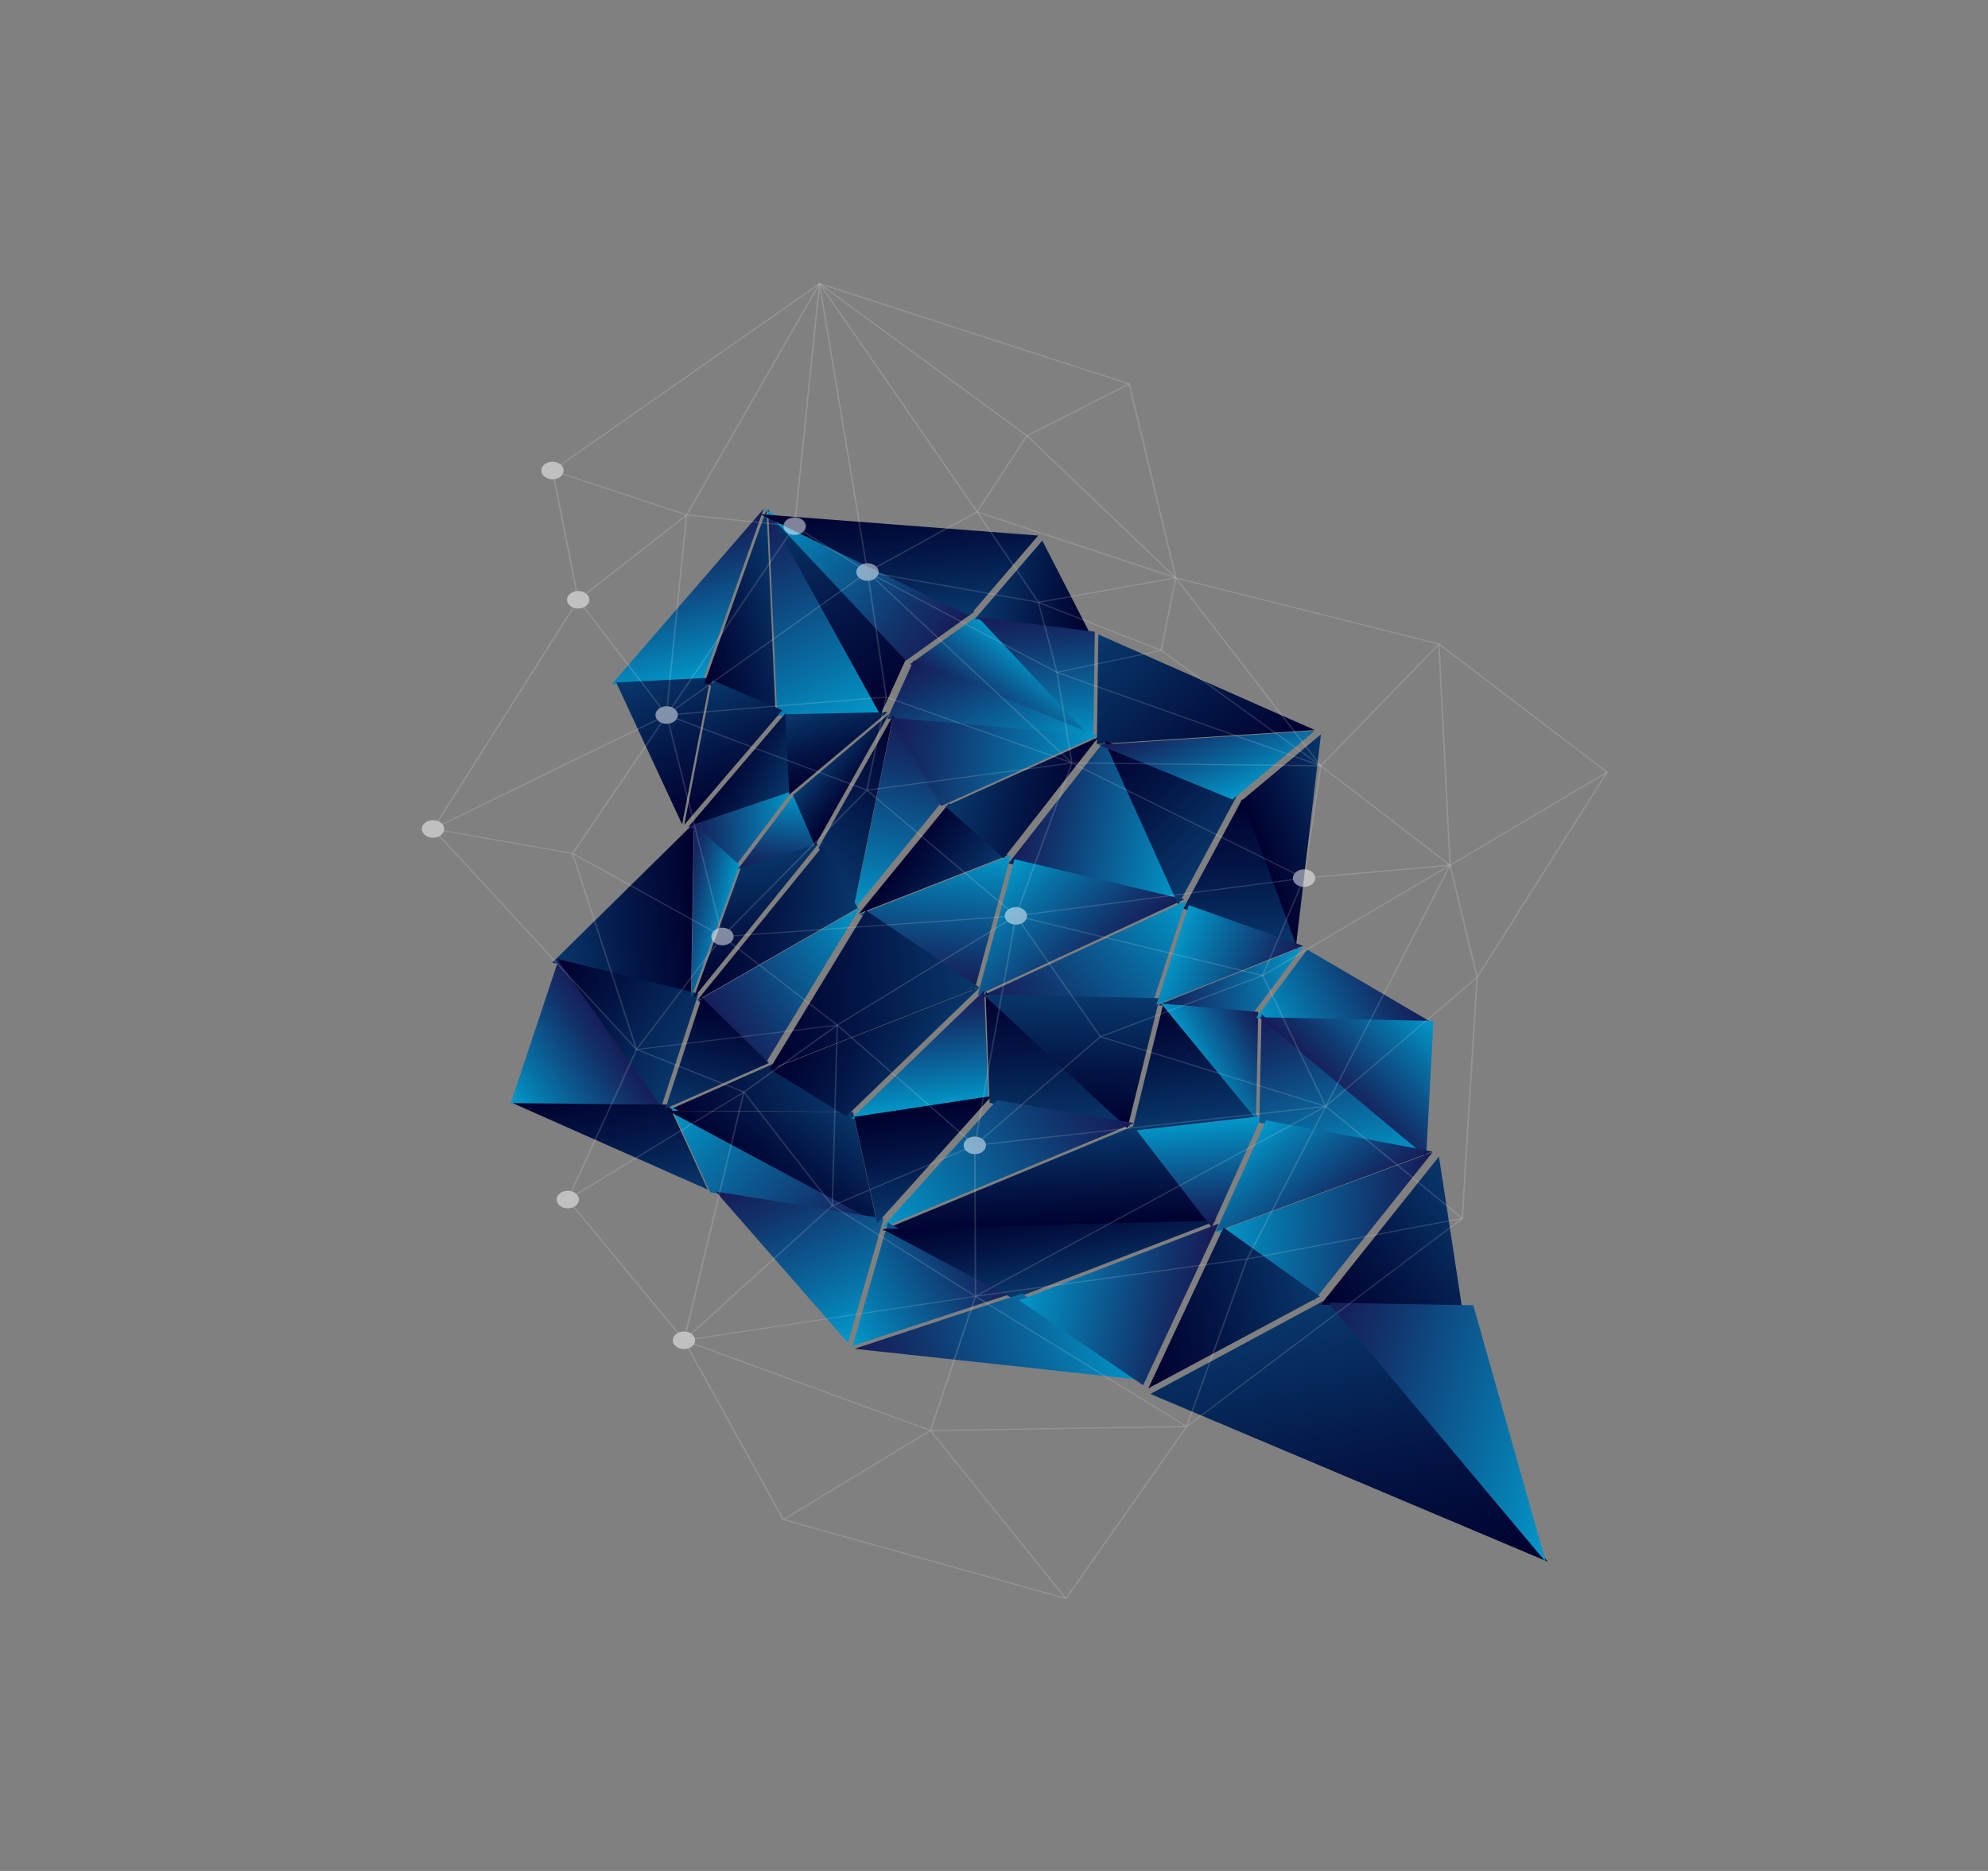 <?xml version="1.0" encoding="UTF-8"?> <svg xmlns="http://www.w3.org/2000/svg" width="1241" height="1168" viewBox="0 0 1241 1168" fill="none"><rect x="0" y="0" width="1241" height="1168" fill="#808080" stroke="none"/><g style="mix-blend-mode:luminosity"><path d="M476.768 317.564L381.913 427.152L438.926 424.235L476.768 317.564Z" fill="url(#paint0_linear_1094_2)"></path><path d="M384.674 426.057L425.808 514.633L443.51 423.073L384.674 426.057Z" fill="url(#paint1_linear_1094_2)"></path><path d="M478.53 318.01L439.808 426.329L484.099 445.198L478.53 318.01Z" fill="url(#paint2_linear_1094_2)"></path><path d="M479.494 318.01L485.141 446.811L550.004 445.437L479.494 318.01Z" fill="url(#paint3_linear_1094_2)"></path><path d="M478.619 318.01L549.621 446.428L565.889 410.687L478.619 318.01Z" fill="url(#paint4_linear_1094_2)"></path><path d="M477.072 318.009L565.509 412.418L608.18 381.893L477.072 318.009Z" fill="url(#paint5_linear_1094_2)"></path><path d="M474.48 321.028L605.095 384.539L648.105 334.327L474.48 321.028Z" fill="url(#paint6_linear_1094_2)"></path><path d="M444.546 424.608L427.158 514.867L488.422 443.346L444.546 424.608Z" fill="url(#paint7_linear_1094_2)"></path><path d="M433.116 513.966L344.721 600.963L431.368 622.249L433.116 513.966Z" fill="url(#paint8_linear_1094_2)"></path><path d="M349.057 597.928L318.832 688.77L413.866 689.636L349.057 597.928Z" fill="url(#paint9_linear_1094_2)"></path><path d="M347.596 598.58L412.845 690.971L435.974 620.278L347.596 598.58Z" fill="url(#paint10_linear_1094_2)"></path><path d="M490.612 444.969L429.704 516.219L493.188 494.555L490.612 444.969Z" fill="url(#paint11_linear_1094_2)"></path><path d="M494.461 493.917L430.134 515.78L458.644 541.272L494.461 493.917Z" fill="url(#paint12_linear_1094_2)"></path><path d="M433.3 514.633L431.557 622.656L461.785 540.108L433.3 514.633Z" fill="url(#paint13_linear_1094_2)"></path><path d="M490.107 445.916L492.721 496.024L554.055 444.559L490.107 445.916Z" fill="url(#paint14_linear_1094_2)"></path><path d="M320.08 688.674L441.85 742.678L417.398 689.568L320.08 688.674Z" fill="url(#paint15_linear_1094_2)"></path><path d="M496.345 495.359L460.762 542.488L510.252 527.288L496.345 495.359Z" fill="url(#paint16_linear_1094_2)"></path><path d="M555.005 445.653L495.031 496.355L508.742 528.005L555.005 445.653Z" fill="url(#paint17_linear_1094_2)"></path><path d="M511.023 526.638L462.532 541.655L433.082 622.872L511.023 526.638Z" fill="url(#paint18_linear_1094_2)"></path><path d="M610.705 384.123L568.078 414.598L683.314 461.996L610.705 384.123Z" fill="url(#paint19_linear_1094_2)"></path><path d="M570.357 412.289L553.876 448.682L685.684 459.747L570.357 412.289Z" fill="url(#paint20_linear_1094_2)"></path><path d="M557.649 446.427L510.977 529.212L532.58 568.34L557.649 446.427Z" fill="url(#paint21_linear_1094_2)"></path><path d="M557.781 446.428L532.668 568.477L588.429 500.06L557.781 446.428Z" fill="url(#paint22_linear_1094_2)"></path><path d="M555.884 448.128L587.488 503.201L685.684 458.965L555.884 448.128Z" fill="url(#paint23_linear_1094_2)"></path><path d="M650.644 337.489L608.485 386.514L680.361 395.364L650.644 337.489Z" fill="url(#paint24_linear_1094_2)"></path><path d="M610.598 385.387L682.49 462.177L683.399 394.363L610.598 385.387Z" fill="url(#paint25_linear_1094_2)"></path><path d="M513.937 527.8L435.152 624.607L535.449 566.826L513.937 527.8Z" fill="url(#paint26_linear_1094_2)"></path><path d="M536.918 566.487L435.8 624.568L477.128 665.107L536.918 566.487Z" fill="url(#paint27_linear_1094_2)"></path><path d="M438.062 622.656L415.31 692.198L479.956 663.616L438.062 622.656Z" fill="url(#paint28_linear_1094_2)"></path><path d="M482.479 664.186L416.501 693.383L530.957 694.106L482.479 664.186Z" fill="url(#paint29_linear_1094_2)"></path><path d="M418.809 690.971L443.306 744.256L549.941 761.557L418.809 690.971Z" fill="url(#paint30_linear_1094_2)"></path><path d="M417.126 693.466L547.403 763.279L532.535 694.198L417.126 693.466Z" fill="url(#paint31_linear_1094_2)"></path><path d="M592.379 501.566L536.178 570.358L629.033 534.069L592.379 501.566Z" fill="url(#paint32_linear_1094_2)"></path><path d="M631.015 533.973L536.853 570.692L608.079 619.035L631.015 533.973Z" fill="url(#paint33_linear_1094_2)"></path><path d="M540.634 568.34L480.161 667.799L611.27 616.329L540.634 568.34Z" fill="url(#paint34_linear_1094_2)"></path><path d="M685.684 460.173L590.047 503.378L626.572 535.798L685.684 460.173Z" fill="url(#paint35_linear_1094_2)"></path><path d="M611.863 616.287L481.059 667.66L528.341 696.84L611.863 616.287Z" fill="url(#paint36_linear_1094_2)"></path><path d="M685.625 396.061L684.71 464.517L820.738 455.735L685.625 396.061Z" fill="url(#paint37_linear_1094_2)"></path><path d="M446.779 743.821L529.372 838.309L551.563 760.677L446.779 743.821Z" fill="url(#paint38_linear_1094_2)"></path><path d="M689.829 462.124L629.558 538.982L735.901 564.189L689.829 462.124Z" fill="url(#paint39_linear_1094_2)"></path><path d="M633.261 536.359L610.36 621.297L739.238 561.483L633.261 536.359Z" fill="url(#paint40_linear_1094_2)"></path><path d="M689.252 462.271L735.554 564.868L772.44 496.209L689.252 462.271Z" fill="url(#paint41_linear_1094_2)"></path><path d="M685.685 464.933L769.403 499.124L820.738 456.237L685.685 464.933Z" fill="url(#paint42_linear_1094_2)"></path><path d="M614.419 618.329L531.36 698.547L616.914 685.573L614.419 618.329Z" fill="url(#paint43_linear_1094_2)"></path><path d="M533.279 697.242L547.604 763.632L618.969 684.254L533.279 697.242Z" fill="url(#paint44_linear_1094_2)"></path><path d="M740.285 562.517L611.866 622.14L720.136 624.438L740.285 562.517Z" fill="url(#paint45_linear_1094_2)"></path><path d="M615.2 619.035L617.779 688.55L705.753 703.259L615.2 619.035Z" fill="url(#paint46_linear_1094_2)"></path><path d="M613.858 620.8L703.819 704.324L723.862 623.135L613.858 620.8Z" fill="url(#paint47_linear_1094_2)"></path><path d="M622.308 686.825L550.614 766.483L707.91 701.121L622.308 686.825Z" fill="url(#paint48_linear_1094_2)"></path><path d="M710.66 701.704L550.614 768.136L757.944 762.892L710.66 701.704Z" fill="url(#paint49_linear_1094_2)"></path><path d="M554.243 763.279L532.221 840.252L635.181 806.382L554.243 763.279Z" fill="url(#paint50_linear_1094_2)"></path><path d="M550.968 767.285L632.726 810.887L759.703 761.998L550.968 767.285Z" fill="url(#paint51_linear_1094_2)"></path><path d="M824.59 458.433L774.556 500.259L808.737 592.806L824.59 458.433Z" fill="url(#paint52_linear_1094_2)"></path><path d="M775.474 498.827L738.741 567.188L810.178 592.613L775.474 498.827Z" fill="url(#paint53_linear_1094_2)"></path><path d="M637.922 807.523L533.383 842.025L717.147 861.954L637.922 807.523Z" fill="url(#paint54_linear_1094_2)"></path><path d="M742.108 565.051L721.836 627.318L813.418 590.432L742.108 565.051Z" fill="url(#paint55_linear_1094_2)"></path><path d="M813.43 590.952L722.759 627.513L782.179 632.667L813.43 590.952Z" fill="url(#paint56_linear_1094_2)"></path><path d="M726.453 625.65L706.564 706.156L785.213 697.215L726.453 625.65Z" fill="url(#paint57_linear_1094_2)"></path><path d="M724.845 626.466L784.048 698.618L785.441 631.72L724.845 626.466Z" fill="url(#paint58_linear_1094_2)"></path><path d="M709.49 705.615L756.406 766.315L787.86 696.705L709.49 705.615Z" fill="url(#paint59_linear_1094_2)"></path><path d="M760.834 763.837L636.203 811.773L713.566 864.773L760.834 763.837Z" fill="url(#paint60_linear_1094_2)"></path><path d="M816.093 592.805L784.112 635.509L892.851 637.795L816.093 592.805Z" fill="url(#paint61_linear_1094_2)"></path><path d="M787.528 633.183L786.123 700.87L892.291 720.88L787.528 633.183Z" fill="url(#paint62_linear_1094_2)"></path><path d="M786.067 635.065L890.268 722.126L894.817 637.351L786.067 635.065Z" fill="url(#paint63_linear_1094_2)"></path><path d="M790.376 699.388L758.946 768.949L894.359 718.922L790.376 699.388Z" fill="url(#paint64_linear_1094_2)"></path><path d="M894.359 719.227L760.272 768.836L820.405 811.846L894.359 719.227Z" fill="url(#paint65_linear_1094_2)"></path><path d="M763.792 766.319L716.843 866.692L823.912 809.321L763.792 766.319Z" fill="url(#paint66_linear_1094_2)"></path><path d="M828.945 810.629L718.121 870.228L966.168 974.925L828.945 810.629Z" fill="url(#paint67_linear_1094_2)"></path><path d="M898.26 722.007L824.47 814.467L912.631 816.001L898.26 722.007Z" fill="url(#paint68_linear_1094_2)"></path><path d="M829.207 813.257L965.002 975.177L919.692 814.831L829.207 813.257Z" fill="url(#paint69_linear_1094_2)"></path></g><g opacity="0.5"><path d="M665.743 998.179C665.627 998.271 665.445 998.311 665.263 998.271L488.845 948.993C488.728 948.963 488.637 948.891 488.585 948.789L426.546 836.864L354.055 749.067C353.977 748.965 353.964 748.853 354.016 748.751L396.822 655.21L269.933 517.721C269.829 517.619 269.816 517.466 269.894 517.343L360.473 374.36L344.435 293.8C344.409 293.677 344.461 293.555 344.591 293.473L511.287 176.789C511.417 176.686 511.599 176.666 511.768 176.717L705.06 239.329C705.203 239.38 705.307 239.482 705.346 239.594L734.4 360.434L898.396 401.697C898.396 401.697 898.526 401.738 898.578 401.779L1003.52 481.794C1003.66 481.906 1003.7 482.079 1003.61 482.212L922.523 610.236L913.256 760.648C913.256 760.648 913.204 760.832 913.113 760.883L741.145 890.76L665.821 998.097C665.821 998.097 665.756 998.148 665.73 998.169L665.743 998.179ZM489.338 948.36L665.211 997.495L740.379 890.382C740.379 890.382 740.457 890.321 740.47 890.311L912.36 760.495L921.615 610.155C921.615 610.155 921.641 610.052 921.667 610.012L1002.66 482.161L898.033 402.391L733.867 361.098C733.712 361.057 733.582 360.955 733.569 360.822L704.502 239.972L511.703 177.524L345.396 293.922L361.407 374.401C361.407 374.401 361.407 374.544 361.368 374.615L270.854 517.507L397.731 654.965C397.821 655.057 397.834 655.189 397.795 655.302L354.977 748.853L427.377 836.558L489.364 948.401L489.338 948.36Z" fill="white" fill-opacity="0.3"></path><path d="M665.808 997.74L665.03 998.128L580.455 893.249C580.39 893.157 580.364 893.055 580.403 892.963L608.306 809.715L427.052 837.079C426.896 837.099 426.754 837.068 426.637 836.977C426.52 836.885 426.481 836.772 426.507 836.65L463.918 681.662C463.918 681.662 463.996 681.519 464.06 681.468L521.205 640.48L397.406 655.506C397.172 655.526 396.952 655.414 396.887 655.24L356.981 532.889C356.955 532.808 356.968 532.716 357.02 532.634L415.622 446.413L360.538 374.615C360.434 374.473 360.46 374.289 360.603 374.176L428.198 321.293L511.158 176.932C511.209 176.829 511.339 176.748 511.495 176.727C511.638 176.697 511.794 176.738 511.897 176.819L641.399 271.72L734.348 360.516L824.568 477.473L897.877 401.84C898.007 401.738 898.202 401.666 898.37 401.717C898.552 401.758 898.682 401.901 898.695 402.054L905.615 539.488L1002.91 481.804L1003.47 482.386L905.472 540.479C905.342 540.56 905.148 540.57 905.005 540.519C904.849 540.458 904.745 540.336 904.745 540.213L897.838 403.096L824.879 478.351C824.776 478.433 824.646 478.494 824.49 478.494C824.334 478.494 824.191 478.423 824.114 478.321L733.582 360.955L640.711 272.24L511.729 177.728L429.016 321.691C429.016 321.691 428.964 321.772 428.925 321.803L361.524 374.534L416.57 446.26C416.661 446.372 416.648 446.505 416.583 446.617L357.928 532.9L397.692 654.812L522.594 639.653C522.802 639.632 522.984 639.714 523.088 639.857C523.166 640 523.114 640.184 522.984 640.286L464.826 682.009L427.558 836.354L608.864 808.99C609.02 808.97 609.176 809.011 609.292 809.103C609.409 809.195 609.435 809.317 609.409 809.44L581.364 893.086L665.834 997.842L665.808 997.74Z" fill="white" fill-opacity="0.3"></path><path d="M778.838 786.171C778.773 786.222 778.683 786.253 778.592 786.263L609.008 809.593L608.852 808.878L778.176 785.589L827.226 690.527L904.773 540.009L905.629 540.274L828.083 690.792L778.955 786.039C778.955 786.039 778.903 786.12 778.851 786.161L778.838 786.171Z" fill="white" fill-opacity="0.3"></path><path d="M913.113 760.883C913.113 760.883 912.983 760.965 912.892 760.975L778.876 786.222L741.197 890.637C741.158 890.75 741.041 890.841 740.886 890.882C740.743 890.913 740.587 890.892 740.47 890.821L608.63 809.521L519.275 752.959C519.171 752.878 519.106 752.786 519.106 752.663L522.179 640.061L450.698 584.917L357.24 533.093L270.192 517.823C270.01 517.782 269.868 517.67 269.829 517.537C269.803 517.394 269.881 517.251 270.036 517.169L415.804 446.107L495.581 328.344L511.106 177.013C511.132 176.829 511.313 176.686 511.547 176.666C511.781 176.666 511.975 176.799 512.014 176.972L541.842 356.421L609.618 319.241C609.735 319.17 609.917 319.149 610.06 319.2L734.153 360.342C734.348 360.414 734.452 360.577 734.426 360.741L725.271 406.066C725.245 406.209 725.102 406.321 724.933 406.352L660.3 419.945L669.525 475.909L824.516 477.677C824.646 477.677 824.763 477.728 824.854 477.8C824.944 477.871 824.983 477.984 824.97 478.076L814.58 547.732L905.148 539.733C905.382 539.713 905.602 539.845 905.654 540.029L922.51 610.022C922.536 610.144 922.497 610.256 922.394 610.338L828.289 690.628L913.126 760.342C913.243 760.434 913.282 760.566 913.23 760.689C913.204 760.75 913.165 760.801 913.113 760.842L913.113 760.883ZM778.188 785.661C778.188 785.661 778.318 785.579 778.409 785.569L911.906 760.424L827.601 691.149L609.721 809.276L740.522 889.943L778.071 785.834C778.071 785.834 778.136 785.722 778.188 785.681L778.188 785.661ZM788.665 608.997L827.809 690.006L921.563 610.032L904.836 540.55L814.398 548.529L788.665 608.997ZM609.383 808.561L827.082 690.537L787.744 609.13C787.705 609.058 787.705 608.956 787.744 608.885L813.502 548.355L668.876 476.623L668.863 476.613L668.85 476.603C668.85 476.603 668.811 476.572 668.798 476.562L541.479 357.626L416.674 446.525L451.425 584.489L522.971 639.683C523.062 639.755 523.101 639.847 523.101 639.949L520.028 752.53L608.475 808.5L608.067 715.033L608.989 715.022L609.409 808.561L609.383 808.561ZM670.758 476.674L813.684 547.579L823.997 478.433L670.745 476.685L670.758 476.674ZM542.18 357.156L668.474 475.123L659.353 419.772C659.327 419.588 659.47 419.414 659.69 419.384L724.427 405.77L733.478 360.955L609.956 319.997L542.18 357.177L542.18 357.156ZM271.49 517.333L357.526 532.42C357.526 532.42 357.643 532.45 357.695 532.471L450.322 583.825L415.856 446.944L271.503 517.323L271.49 517.333ZM417.803 444.718L541.025 356.942L511.702 180.485L496.516 328.487C496.516 328.487 496.49 328.589 496.464 328.63L417.829 444.718L417.803 444.718Z" fill="white" fill-opacity="0.3"></path><path d="M827.979 690.935C827.914 690.986 827.81 691.027 827.719 691.037L608.588 715.38C608.432 715.4 608.289 715.349 608.185 715.268L522.31 640.184C522.219 640.112 522.193 640.01 522.193 639.908C522.206 639.816 522.271 639.724 522.362 639.653L633.497 571.716L540.911 493.6L415.974 446.709C415.779 446.638 415.689 446.485 415.715 446.321C415.753 446.168 415.909 446.046 416.104 446.015L553.092 434.807C553.092 434.807 553.247 434.807 553.338 434.838L669.319 475.97C669.526 476.052 669.643 476.225 669.578 476.399L634.821 571.308L813.984 547.835L814.14 548.55L634.899 572.023L687.244 646.914L827.836 690.333C828.018 690.394 828.148 690.557 828.135 690.71C828.122 690.802 828.07 690.864 827.992 690.925L827.979 690.935ZM608.704 714.635L825.876 690.506L686.764 647.537C686.673 647.507 686.582 647.455 686.53 647.374L634.055 572.298L523.336 639.969L608.717 714.625L608.704 714.635ZM417.83 446.597L541.378 492.967C541.378 492.967 541.482 493.008 541.508 493.049L633.951 571.032L668.579 476.491L553.079 435.532L417.83 446.597Z" fill="white" fill-opacity="0.3"></path><path d="M740.781 890.903L581.013 893.402L489.286 948.932L488.715 948.36L580.559 892.759C580.623 892.708 580.727 892.687 580.831 892.687L740.755 890.188L740.768 890.913L740.781 890.903Z" fill="white" fill-opacity="0.3"></path><path d="M580.651 893.361L426.768 837.038C426.638 836.997 426.534 836.895 426.508 836.793C426.47 836.68 426.508 836.568 426.612 836.486L518.991 752.653L464.049 682.009L397.122 655.465C397.005 655.414 396.914 655.342 396.888 655.24C396.849 655.149 396.862 655.036 396.94 654.954L450.596 584.468C450.674 584.366 450.803 584.305 450.946 584.295L634.133 571.4C634.276 571.389 634.405 571.43 634.509 571.512C634.613 571.594 634.652 571.706 634.626 571.808L608.977 715.074C608.964 715.186 608.873 715.278 608.744 715.339L519.861 752.97L427.716 836.599L581.041 892.728L580.651 893.382L580.651 893.361ZM519.731 752.194L608.094 714.788L633.639 572.155L451.258 584.989L397.979 654.975L464.581 681.386C464.581 681.386 464.724 681.458 464.763 681.529L519.718 752.183L519.731 752.194Z" fill="white" fill-opacity="0.3"></path><path d="M354.25 748.566L354.812 749.136L464.754 682.006L464.191 681.436L354.25 748.566Z" fill="white" fill-opacity="0.3"></path><path d="M905.524 540.397C905.524 540.397 905.498 540.418 905.472 540.438L788.444 609.294L687.177 647.497L608.858 715.268L608.183 714.778L686.567 646.955C686.567 646.955 686.645 646.894 686.697 646.874L787.964 608.671L904.485 540.111L824.243 478.382L659.599 420.048L541.219 357.381L495.827 328.804L428.509 321.824C428.509 321.824 428.431 321.803 428.392 321.793L344.681 294.055L345.032 293.392L428.691 321.109L496.074 328.1C496.074 328.1 496.229 328.141 496.294 328.171L541.764 356.789L660.027 419.404L824.671 477.739C824.671 477.739 824.775 477.78 824.814 477.811L905.485 539.876C905.576 539.948 905.628 540.05 905.628 540.152C905.615 540.244 905.576 540.315 905.485 540.387L905.524 540.397Z" fill="white" fill-opacity="0.3"></path><path d="M428.109 321.42L415.547 446.311L416.462 446.368L429.024 321.476L428.109 321.42Z" fill="white" fill-opacity="0.3"></path><path d="M788.04 609.345L634.038 572.104L634.298 571.41L788.312 608.661L788.04 609.345Z" fill="white" fill-opacity="0.3"></path><path d="M660.26 419.649L659.364 419.802L647.776 376.091C647.724 375.887 647.88 375.703 648.113 375.662L733.879 360.353L734.074 361.057L648.749 376.285L660.247 419.639L660.26 419.649Z" fill="white" fill-opacity="0.3"></path><path d="M824.206 478.352L724.571 406.352L648.012 376.357L648.415 375.714L725.025 405.729C725.025 405.729 725.09 405.76 725.129 405.79L824.816 477.831L824.193 478.362L824.206 478.352Z" fill="white" fill-opacity="0.3"></path><path d="M610.318 319.731L609.501 319.394L640.671 271.781C640.671 271.781 640.762 271.669 640.84 271.648L704.631 239.359L705.124 239.972L641.424 272.21L610.305 319.741L610.318 319.731Z" fill="white" fill-opacity="0.3"></path><path d="M451.348 584.877L450.621 584.428L540.741 493.141L552.701 435.154L541.064 357.116C541.051 357.003 541.09 356.891 541.22 356.809C541.324 356.728 541.492 356.697 541.635 356.728L647.376 375.489L609.541 319.731L511.223 177.228L512.028 176.881L610.359 319.394L648.687 375.847C648.764 375.969 648.751 376.122 648.648 376.245C648.518 376.347 648.362 376.408 648.193 376.378L542.115 357.555L553.688 435.134C553.688 435.134 553.688 435.195 553.688 435.236L541.702 493.365C541.702 493.365 541.663 493.478 541.598 493.529L451.413 584.887L451.348 584.877Z" fill="white" fill-opacity="0.3"></path><path d="M669.2 476.654L541.247 493.661L541.091 492.947L669.058 475.95L669.2 476.654Z" fill="white" fill-opacity="0.3"></path><path d="M421.087 442.503C423.813 444.647 423.813 448.118 421.087 450.263C418.361 452.407 413.947 452.407 411.221 450.263C408.496 448.119 408.496 444.647 411.222 442.503C413.948 440.359 418.362 440.358 421.087 442.503Z" fill="white"></path><path d="M455.92 580.772C458.645 582.916 458.645 586.388 455.919 588.532C453.193 590.676 448.779 590.677 446.053 588.533C443.328 586.389 443.328 582.917 446.054 580.773C448.78 578.628 453.194 578.628 455.92 580.772Z" fill="white"></path><path d="M639.103 567.877C641.829 570.021 641.829 573.492 639.103 575.637C636.376 577.781 631.963 577.781 629.237 575.637C626.511 573.493 626.512 570.021 629.238 567.877C631.964 565.733 636.377 565.732 639.103 567.877Z" fill="white"></path><path d="M818.982 544.312C821.708 546.456 821.708 549.928 818.981 552.072C816.255 554.216 811.842 554.217 809.116 552.073C806.39 549.929 806.39 546.457 809.117 544.313C811.843 542.168 816.256 542.168 818.982 544.312Z" fill="white"></path><path d="M613.455 711.142C616.181 713.286 616.18 716.758 613.454 718.902C610.728 721.047 606.315 721.047 603.589 718.903C600.863 716.759 600.863 713.287 603.589 711.143C606.315 708.998 610.729 708.998 613.455 711.142Z" fill="white"></path><path d="M431.908 832.831C434.634 834.975 434.633 838.446 431.907 840.591C429.181 842.735 424.768 842.735 422.042 840.591C419.316 838.447 419.316 834.975 422.042 832.831C424.769 830.687 429.182 830.687 431.908 832.831Z" fill="white"></path><path d="M359.377 744.983C362.102 747.127 362.102 750.599 359.376 752.743C356.65 754.887 352.236 754.888 349.511 752.744C346.785 750.599 346.785 747.128 349.511 744.984C352.237 742.839 356.651 742.839 359.377 744.983Z" fill="white"></path><path d="M275.228 513.616C277.954 515.76 277.954 519.232 275.228 521.376C272.501 523.521 268.088 523.521 265.362 521.377C262.636 519.233 262.637 515.761 265.363 513.617C268.089 511.472 272.502 511.472 275.228 513.616Z" fill="white"></path><path d="M365.861 370.531C368.587 372.675 368.586 376.147 365.86 378.291C363.134 380.435 358.721 380.435 355.995 378.291C353.269 376.147 353.269 372.676 355.996 370.531C358.722 368.387 363.135 368.387 365.861 370.531Z" fill="white"></path><path d="M500.982 324.587C503.708 326.731 503.708 330.203 500.981 332.347C498.255 334.491 493.842 334.492 491.116 332.348C488.39 330.203 488.39 326.732 491.117 324.588C493.843 322.443 498.256 322.443 500.982 324.587Z" fill="white"></path><path d="M546.439 353.215C549.165 355.359 549.165 358.831 546.438 360.975C543.712 363.119 539.299 363.12 536.573 360.975C533.847 358.831 533.847 355.36 536.574 353.215C539.3 351.071 543.713 351.071 546.439 353.215Z" fill="white"></path><path d="M349.81 289.858C352.536 292.002 352.536 295.474 349.81 297.618C347.083 299.762 342.67 299.763 339.944 297.619C337.218 295.474 337.219 292.003 339.945 289.858C342.671 287.714 347.084 287.714 349.81 289.858Z" fill="white"></path></g><defs><linearGradient id="paint0_linear_1094_2" x1="418.158" y1="333.096" x2="442.044" y2="423.456" gradientUnits="userSpaceOnUse"><stop stop-color="#171B56"></stop><stop offset="0.23" stop-color="#12336C"></stop><stop offset="0.71" stop-color="#0870A5"></stop><stop offset="1" stop-color="#0298CA"></stop></linearGradient><linearGradient id="paint1_linear_1094_2" x1="454.831" y1="501.246" x2="413.634" y2="412.703" gradientUnits="userSpaceOnUse"><stop stop-color="#00002E"></stop><stop offset="0.43" stop-color="#031545"></stop><stop offset="1" stop-color="#09386C"></stop></linearGradient><linearGradient id="paint2_linear_1094_2" x1="431.186" y1="394.239" x2="494.446" y2="377.232" gradientUnits="userSpaceOnUse"><stop stop-color="#00002E"></stop><stop offset="0.43" stop-color="#031545"></stop><stop offset="1" stop-color="#09386C"></stop></linearGradient><linearGradient id="paint3_linear_1094_2" x1="449.521" y1="332.775" x2="513.488" y2="463.418" gradientUnits="userSpaceOnUse"><stop stop-color="#171B56"></stop><stop offset="0.23" stop-color="#12336C"></stop><stop offset="0.71" stop-color="#0870A5"></stop><stop offset="1" stop-color="#0298CA"></stop></linearGradient><linearGradient id="paint4_linear_1094_2" x1="566.013" y1="435.451" x2="484.894" y2="313.774" gradientUnits="userSpaceOnUse"><stop stop-color="#00002E"></stop><stop offset="0.43" stop-color="#031545"></stop><stop offset="1" stop-color="#09386C"></stop></linearGradient><linearGradient id="paint5_linear_1094_2" x1="594.46" y1="399.469" x2="482.474" y2="311.288" gradientUnits="userSpaceOnUse"><stop stop-color="#171B56"></stop><stop offset="0.23" stop-color="#12336C"></stop><stop offset="0.71" stop-color="#0870A5"></stop><stop offset="1" stop-color="#0298CA"></stop></linearGradient><linearGradient id="paint6_linear_1094_2" x1="560.366" y1="311.039" x2="569.41" y2="388.712" gradientUnits="userSpaceOnUse"><stop stop-color="#00002E"></stop><stop offset="0.43" stop-color="#031545"></stop><stop offset="1" stop-color="#09386C"></stop></linearGradient><linearGradient id="paint7_linear_1094_2" x1="467.89" y1="498.107" x2="438.665" y2="427.012" gradientUnits="userSpaceOnUse"><stop stop-color="#00002E"></stop><stop offset="0.43" stop-color="#031545"></stop><stop offset="1" stop-color="#09386C"></stop></linearGradient><linearGradient id="paint8_linear_1094_2" x1="436.205" y1="567.549" x2="342.89" y2="573.175" gradientUnits="userSpaceOnUse"><stop stop-color="#00002E"></stop><stop offset="0.43" stop-color="#031545"></stop><stop offset="1" stop-color="#09386C"></stop></linearGradient><linearGradient id="paint9_linear_1094_2" x1="382.406" y1="643.423" x2="318.121" y2="687.439" gradientUnits="userSpaceOnUse"><stop stop-color="#171B56"></stop><stop offset="0.23" stop-color="#12336C"></stop><stop offset="0.71" stop-color="#0870A5"></stop><stop offset="1" stop-color="#0298CA"></stop></linearGradient><linearGradient id="paint10_linear_1094_2" x1="332.016" y1="623.334" x2="420.386" y2="679.101" gradientUnits="userSpaceOnUse"><stop stop-color="#00002E"></stop><stop offset="0.43" stop-color="#031545"></stop><stop offset="1" stop-color="#09386C"></stop></linearGradient><linearGradient id="paint11_linear_1094_2" x1="449.424" y1="477.643" x2="490.966" y2="498.875" gradientUnits="userSpaceOnUse"><stop stop-color="#00002E"></stop><stop offset="0.43" stop-color="#031545"></stop><stop offset="1" stop-color="#09386C"></stop></linearGradient><linearGradient id="paint12_linear_1094_2" x1="430.564" y1="523.151" x2="495.978" y2="519.152" gradientUnits="userSpaceOnUse"><stop stop-color="#171B56"></stop><stop offset="0.23" stop-color="#12336C"></stop><stop offset="0.71" stop-color="#0870A5"></stop><stop offset="1" stop-color="#0298CA"></stop></linearGradient><linearGradient id="paint13_linear_1094_2" x1="422.298" y1="568.17" x2="454.655" y2="574.823" gradientUnits="userSpaceOnUse"><stop stop-color="#171B56"></stop><stop offset="0.23" stop-color="#12336C"></stop><stop offset="0.71" stop-color="#0870A5"></stop><stop offset="1" stop-color="#0298CA"></stop></linearGradient><linearGradient id="paint14_linear_1094_2" x1="528.922" y1="484" x2="513.657" y2="438.094" gradientUnits="userSpaceOnUse"><stop stop-color="#00002E"></stop><stop offset="0.43" stop-color="#031545"></stop><stop offset="1" stop-color="#09386C"></stop></linearGradient><linearGradient id="paint15_linear_1094_2" x1="371.961" y1="676.733" x2="389.858" y2="754.619" gradientUnits="userSpaceOnUse"><stop stop-color="#00002E"></stop><stop offset="0.43" stop-color="#031545"></stop><stop offset="1" stop-color="#09386C"></stop></linearGradient><linearGradient id="paint16_linear_1094_2" x1="482.147" y1="545.224" x2="488.594" y2="494.4" gradientUnits="userSpaceOnUse"><stop stop-color="#171B56"></stop><stop offset="0.23" stop-color="#12336C"></stop><stop offset="0.71" stop-color="#0870A5"></stop><stop offset="1" stop-color="#0298CA"></stop></linearGradient><linearGradient id="paint17_linear_1094_2" x1="539.2" y1="490.413" x2="515.424" y2="471.222" gradientUnits="userSpaceOnUse"><stop stop-color="#00002E"></stop><stop offset="0.43" stop-color="#031545"></stop><stop offset="1" stop-color="#09386C"></stop></linearGradient><linearGradient id="paint18_linear_1094_2" x1="472.633" y1="619.151" x2="464.471" y2="530.899" gradientUnits="userSpaceOnUse"><stop stop-color="#00002E"></stop><stop offset="0.43" stop-color="#031545"></stop><stop offset="1" stop-color="#09386C"></stop></linearGradient><linearGradient id="paint19_linear_1094_2" x1="612.189" y1="449.594" x2="643.514" y2="410.137" gradientUnits="userSpaceOnUse"><stop stop-color="#171B56"></stop><stop offset="0.23" stop-color="#12336C"></stop><stop offset="0.71" stop-color="#0870A5"></stop><stop offset="1" stop-color="#0298CA"></stop></linearGradient><linearGradient id="paint20_linear_1094_2" x1="583.401" y1="405.303" x2="629.311" y2="490.276" gradientUnits="userSpaceOnUse"><stop stop-color="#171B56"></stop><stop offset="0.23" stop-color="#12336C"></stop><stop offset="0.71" stop-color="#0870A5"></stop><stop offset="1" stop-color="#0298CA"></stop></linearGradient><linearGradient id="paint21_linear_1094_2" x1="587.8" y1="466.309" x2="524.05" y2="562.603" gradientUnits="userSpaceOnUse"><stop stop-color="#00002E"></stop><stop offset="0.43" stop-color="#031545"></stop><stop offset="1" stop-color="#09386C"></stop></linearGradient><linearGradient id="paint22_linear_1094_2" x1="582.913" y1="452.165" x2="555.3" y2="573.651" gradientUnits="userSpaceOnUse"><stop stop-color="#171B56"></stop><stop offset="0.23" stop-color="#12336C"></stop><stop offset="0.71" stop-color="#0870A5"></stop><stop offset="1" stop-color="#0298CA"></stop></linearGradient><linearGradient id="paint23_linear_1094_2" x1="553.02" y1="475.887" x2="682.58" y2="489.227" gradientUnits="userSpaceOnUse"><stop stop-color="#171B56"></stop><stop offset="0.23" stop-color="#12336C"></stop><stop offset="0.71" stop-color="#0870A5"></stop><stop offset="1" stop-color="#0298CA"></stop></linearGradient><linearGradient id="paint24_linear_1094_2" x1="685.792" y1="367.418" x2="614.819" y2="353.853" gradientUnits="userSpaceOnUse"><stop stop-color="#00002E"></stop><stop offset="0.43" stop-color="#031545"></stop><stop offset="1" stop-color="#09386C"></stop></linearGradient><linearGradient id="paint25_linear_1094_2" x1="646.484" y1="381.259" x2="656.177" y2="465.234" gradientUnits="userSpaceOnUse"><stop stop-color="#171B56"></stop><stop offset="0.23" stop-color="#12336C"></stop><stop offset="0.71" stop-color="#0870A5"></stop><stop offset="1" stop-color="#0298CA"></stop></linearGradient><linearGradient id="paint26_linear_1094_2" x1="440.076" y1="576.653" x2="533.472" y2="586.208" gradientUnits="userSpaceOnUse"><stop stop-color="#00002E"></stop><stop offset="0.43" stop-color="#031545"></stop><stop offset="1" stop-color="#09386C"></stop></linearGradient><linearGradient id="paint27_linear_1094_2" x1="447.553" y1="643.543" x2="546.641" y2="582.198" gradientUnits="userSpaceOnUse"><stop stop-color="#171B56"></stop><stop offset="0.23" stop-color="#12336C"></stop><stop offset="0.71" stop-color="#0870A5"></stop><stop offset="1" stop-color="#0298CA"></stop></linearGradient><linearGradient id="paint28_linear_1094_2" x1="465.498" y1="628.113" x2="451.097" y2="699.354" gradientUnits="userSpaceOnUse"><stop stop-color="#00002E"></stop><stop offset="0.43" stop-color="#031545"></stop><stop offset="1" stop-color="#09386C"></stop></linearGradient><linearGradient id="paint29_linear_1094_2" x1="423.415" y1="708.967" x2="518.918" y2="666.749" gradientUnits="userSpaceOnUse"><stop stop-color="#00002E"></stop><stop offset="0.43" stop-color="#031545"></stop><stop offset="1" stop-color="#09386C"></stop></linearGradient><linearGradient id="paint30_linear_1094_2" x1="536.713" y1="775.957" x2="430.537" y2="678.265" gradientUnits="userSpaceOnUse"><stop stop-color="#171B56"></stop><stop offset="0.23" stop-color="#12336C"></stop><stop offset="0.71" stop-color="#0870A5"></stop><stop offset="1" stop-color="#0298CA"></stop></linearGradient><linearGradient id="paint31_linear_1094_2" x1="469.915" y1="738.054" x2="517.463" y2="681.599" gradientUnits="userSpaceOnUse"><stop stop-color="#00002E"></stop><stop offset="0.43" stop-color="#031545"></stop><stop offset="1" stop-color="#09386C"></stop></linearGradient><linearGradient id="paint32_linear_1094_2" x1="561.336" y1="534.766" x2="606.29" y2="566.45" gradientUnits="userSpaceOnUse"><stop stop-color="#00002E"></stop><stop offset="0.43" stop-color="#031545"></stop><stop offset="1" stop-color="#09386C"></stop></linearGradient><linearGradient id="paint33_linear_1094_2" x1="566.802" y1="614.5" x2="576.272" y2="527.97" gradientUnits="userSpaceOnUse"><stop stop-color="#171B56"></stop><stop offset="0.23" stop-color="#12336C"></stop><stop offset="0.71" stop-color="#0870A5"></stop><stop offset="1" stop-color="#0298CA"></stop></linearGradient><linearGradient id="paint34_linear_1094_2" x1="476.818" y1="622.473" x2="610.981" y2="612.672" gradientUnits="userSpaceOnUse"><stop stop-color="#00002E"></stop><stop offset="0.43" stop-color="#031545"></stop><stop offset="1" stop-color="#09386C"></stop></linearGradient><linearGradient id="paint35_linear_1094_2" x1="677.233" y1="499.369" x2="594.631" y2="481.678" gradientUnits="userSpaceOnUse"><stop stop-color="#00002E"></stop><stop offset="0.43" stop-color="#031545"></stop><stop offset="1" stop-color="#09386C"></stop></linearGradient><linearGradient id="paint36_linear_1094_2" x1="496.248" y1="637.536" x2="580.063" y2="679.668" gradientUnits="userSpaceOnUse"><stop stop-color="#00002E"></stop><stop offset="0.43" stop-color="#031545"></stop><stop offset="1" stop-color="#09386C"></stop></linearGradient><linearGradient id="paint37_linear_1094_2" x1="790.071" y1="484.966" x2="695.885" y2="386.236" gradientUnits="userSpaceOnUse"><stop stop-color="#00002E"></stop><stop offset="0.43" stop-color="#031545"></stop><stop offset="1" stop-color="#09386C"></stop></linearGradient><linearGradient id="paint38_linear_1094_2" x1="483.6" y1="726.877" x2="534.095" y2="836.203" gradientUnits="userSpaceOnUse"><stop stop-color="#171B56"></stop><stop offset="0.23" stop-color="#12336C"></stop><stop offset="0.71" stop-color="#0870A5"></stop><stop offset="1" stop-color="#0298CA"></stop></linearGradient><linearGradient id="paint39_linear_1094_2" x1="635.216" y1="509.71" x2="742.409" y2="530.569" gradientUnits="userSpaceOnUse"><stop stop-color="#171B56"></stop><stop offset="0.23" stop-color="#12336C"></stop><stop offset="0.71" stop-color="#0870A5"></stop><stop offset="1" stop-color="#0298CA"></stop></linearGradient><linearGradient id="paint40_linear_1094_2" x1="693.591" y1="604.052" x2="631.71" y2="537.772" gradientUnits="userSpaceOnUse"><stop stop-color="#171B56"></stop><stop offset="0.23" stop-color="#12336C"></stop><stop offset="0.71" stop-color="#0870A5"></stop><stop offset="1" stop-color="#0298CA"></stop></linearGradient><linearGradient id="paint41_linear_1094_2" x1="671.005" y1="481.179" x2="746.249" y2="553.784" gradientUnits="userSpaceOnUse"><stop stop-color="#00002E"></stop><stop offset="0.43" stop-color="#031545"></stop><stop offset="1" stop-color="#09386C"></stop></linearGradient><linearGradient id="paint42_linear_1094_2" x1="742.656" y1="441.039" x2="767.335" y2="499.947" gradientUnits="userSpaceOnUse"><stop stop-color="#171B56"></stop><stop offset="0.23" stop-color="#12336C"></stop><stop offset="0.71" stop-color="#0870A5"></stop><stop offset="1" stop-color="#0298CA"></stop></linearGradient><linearGradient id="paint43_linear_1094_2" x1="570.453" y1="624.105" x2="579.357" y2="692.304" gradientUnits="userSpaceOnUse"><stop stop-color="#171B56"></stop><stop offset="0.23" stop-color="#12336C"></stop><stop offset="0.71" stop-color="#0870A5"></stop><stop offset="1" stop-color="#0298CA"></stop></linearGradient><linearGradient id="paint44_linear_1094_2" x1="576.168" y1="690.777" x2="586.392" y2="757.786" gradientUnits="userSpaceOnUse"><stop stop-color="#00002E"></stop><stop offset="0.43" stop-color="#031545"></stop><stop offset="1" stop-color="#09386C"></stop></linearGradient><linearGradient id="paint45_linear_1094_2" x1="632.233" y1="644.533" x2="732.392" y2="553.708" gradientUnits="userSpaceOnUse"><stop stop-color="#171B56"></stop><stop offset="0.23" stop-color="#12336C"></stop><stop offset="0.71" stop-color="#0870A5"></stop><stop offset="1" stop-color="#0298CA"></stop></linearGradient><linearGradient id="paint46_linear_1094_2" x1="661.988" y1="616.102" x2="667.477" y2="705.528" gradientUnits="userSpaceOnUse"><stop stop-color="#00002E"></stop><stop offset="0.43" stop-color="#031545"></stop><stop offset="1" stop-color="#09386C"></stop></linearGradient><linearGradient id="paint47_linear_1094_2" x1="653.367" y1="702.102" x2="657.003" y2="620.202" gradientUnits="userSpaceOnUse"><stop stop-color="#00002E"></stop><stop offset="0.43" stop-color="#031545"></stop><stop offset="1" stop-color="#09386C"></stop></linearGradient><linearGradient id="paint48_linear_1094_2" x1="694.325" y1="680.02" x2="552.755" y2="770.108" gradientUnits="userSpaceOnUse"><stop stop-color="#171B56"></stop><stop offset="0.23" stop-color="#12336C"></stop><stop offset="0.71" stop-color="#0870A5"></stop><stop offset="1" stop-color="#0298CA"></stop></linearGradient><linearGradient id="paint49_linear_1094_2" x1="654.201" y1="768.832" x2="650.58" y2="705.17" gradientUnits="userSpaceOnUse"><stop stop-color="#00002E"></stop><stop offset="0.43" stop-color="#031545"></stop><stop offset="1" stop-color="#09386C"></stop></linearGradient><linearGradient id="paint50_linear_1094_2" x1="616.286" y1="775.068" x2="525.484" y2="829.305" gradientUnits="userSpaceOnUse"><stop stop-color="#171B56"></stop><stop offset="0.23" stop-color="#12336C"></stop><stop offset="0.71" stop-color="#0870A5"></stop><stop offset="1" stop-color="#0298CA"></stop></linearGradient><linearGradient id="paint51_linear_1094_2" x1="653.491" y1="749.965" x2="662.947" y2="805.818" gradientUnits="userSpaceOnUse"><stop stop-color="#00002E"></stop><stop offset="0.43" stop-color="#031545"></stop><stop offset="1" stop-color="#09386C"></stop></linearGradient><linearGradient id="paint52_linear_1094_2" x1="786.561" y1="535.512" x2="845.604" y2="512.653" gradientUnits="userSpaceOnUse"><stop stop-color="#00002E"></stop><stop offset="0.43" stop-color="#031545"></stop><stop offset="1" stop-color="#09386C"></stop></linearGradient><linearGradient id="paint53_linear_1094_2" x1="777.964" y1="498.766" x2="783.12" y2="594.151" gradientUnits="userSpaceOnUse"><stop stop-color="#00002E"></stop><stop offset="0.43" stop-color="#031545"></stop><stop offset="1" stop-color="#09386C"></stop></linearGradient><linearGradient id="paint54_linear_1094_2" x1="543.133" y1="872.823" x2="704.511" y2="821.891" gradientUnits="userSpaceOnUse"><stop stop-color="#171B56"></stop><stop offset="0.23" stop-color="#12336C"></stop><stop offset="0.71" stop-color="#0870A5"></stop><stop offset="1" stop-color="#0298CA"></stop></linearGradient><linearGradient id="paint55_linear_1094_2" x1="804.743" y1="610.769" x2="735.183" y2="581.247" gradientUnits="userSpaceOnUse"><stop stop-color="#171B56"></stop><stop offset="0.23" stop-color="#12336C"></stop><stop offset="0.71" stop-color="#0870A5"></stop><stop offset="1" stop-color="#0298CA"></stop></linearGradient><linearGradient id="paint56_linear_1094_2" x1="722.364" y1="620.883" x2="814.843" y2="615.551" gradientUnits="userSpaceOnUse"><stop stop-color="#171B56"></stop><stop offset="0.23" stop-color="#12336C"></stop><stop offset="0.71" stop-color="#0870A5"></stop><stop offset="1" stop-color="#0298CA"></stop></linearGradient><linearGradient id="paint57_linear_1094_2" x1="738.449" y1="623.96" x2="749.774" y2="702.375" gradientUnits="userSpaceOnUse"><stop stop-color="#00002E"></stop><stop offset="0.43" stop-color="#031545"></stop><stop offset="1" stop-color="#09386C"></stop></linearGradient><linearGradient id="paint58_linear_1094_2" x1="793.265" y1="645.935" x2="749.239" y2="670.434" gradientUnits="userSpaceOnUse"><stop stop-color="#171B56"></stop><stop offset="0.23" stop-color="#12336C"></stop><stop offset="0.71" stop-color="#0870A5"></stop><stop offset="1" stop-color="#0298CA"></stop></linearGradient><linearGradient id="paint59_linear_1094_2" x1="748.265" y1="766.928" x2="743.073" y2="700.186" gradientUnits="userSpaceOnUse"><stop stop-color="#171B56"></stop><stop offset="0.23" stop-color="#12336C"></stop><stop offset="0.71" stop-color="#0870A5"></stop><stop offset="1" stop-color="#0298CA"></stop></linearGradient><linearGradient id="paint60_linear_1094_2" x1="749.948" y1="814.949" x2="640.332" y2="791.785" gradientUnits="userSpaceOnUse"><stop stop-color="#171B56"></stop><stop offset="0.23" stop-color="#12336C"></stop><stop offset="0.71" stop-color="#0870A5"></stop><stop offset="1" stop-color="#0298CA"></stop></linearGradient><linearGradient id="paint61_linear_1094_2" x1="875.156" y1="606.349" x2="793.662" y2="652.35" gradientUnits="userSpaceOnUse"><stop stop-color="#171B56"></stop><stop offset="0.23" stop-color="#12336C"></stop><stop offset="0.71" stop-color="#0870A5"></stop><stop offset="1" stop-color="#0298CA"></stop></linearGradient><linearGradient id="paint62_linear_1094_2" x1="805.268" y1="627.225" x2="842.617" y2="737.721" gradientUnits="userSpaceOnUse"><stop stop-color="#171B56"></stop><stop offset="0.23" stop-color="#12336C"></stop><stop offset="0.71" stop-color="#0870A5"></stop><stop offset="1" stop-color="#0298CA"></stop></linearGradient><linearGradient id="paint63_linear_1094_2" x1="832.452" y1="682.486" x2="886.94" y2="629.229" gradientUnits="userSpaceOnUse"><stop stop-color="#171B56"></stop><stop offset="0.23" stop-color="#12336C"></stop><stop offset="0.71" stop-color="#0870A5"></stop><stop offset="1" stop-color="#0298CA"></stop></linearGradient><linearGradient id="paint64_linear_1094_2" x1="844.558" y1="758.647" x2="794.653" y2="696.037" gradientUnits="userSpaceOnUse"><stop stop-color="#171B56"></stop><stop offset="0.23" stop-color="#12336C"></stop><stop offset="0.71" stop-color="#0870A5"></stop><stop offset="1" stop-color="#0298CA"></stop></linearGradient><linearGradient id="paint65_linear_1094_2" x1="891.292" y1="764.372" x2="761.263" y2="755.354" gradientUnits="userSpaceOnUse"><stop stop-color="#171B56"></stop><stop offset="0.23" stop-color="#12336C"></stop><stop offset="0.71" stop-color="#0870A5"></stop><stop offset="1" stop-color="#0298CA"></stop></linearGradient><linearGradient id="paint66_linear_1094_2" x1="708.029" y1="823.36" x2="822.048" y2="800.318" gradientUnits="userSpaceOnUse"><stop stop-color="#00002E"></stop><stop offset="0.43" stop-color="#031545"></stop><stop offset="1" stop-color="#09386C"></stop></linearGradient><linearGradient id="paint67_linear_1094_2" x1="855.575" y1="996.964" x2="818.835" y2="812.641" gradientUnits="userSpaceOnUse"><stop stop-color="#00002E"></stop><stop offset="0.43" stop-color="#031545"></stop><stop offset="1" stop-color="#09386C"></stop></linearGradient><linearGradient id="paint68_linear_1094_2" x1="823.902" y1="813.721" x2="915.194" y2="744.262" gradientUnits="userSpaceOnUse"><stop stop-color="#00002E"></stop><stop offset="0.43" stop-color="#031545"></stop><stop offset="1" stop-color="#09386C"></stop></linearGradient><linearGradient id="paint69_linear_1094_2" x1="811.082" y1="883.463" x2="977.543" y2="926.354" gradientUnits="userSpaceOnUse"><stop stop-color="#171B56"></stop><stop offset="0.23" stop-color="#12336C"></stop><stop offset="0.71" stop-color="#0870A5"></stop><stop offset="1" stop-color="#0298CA"></stop></linearGradient></defs></svg> 